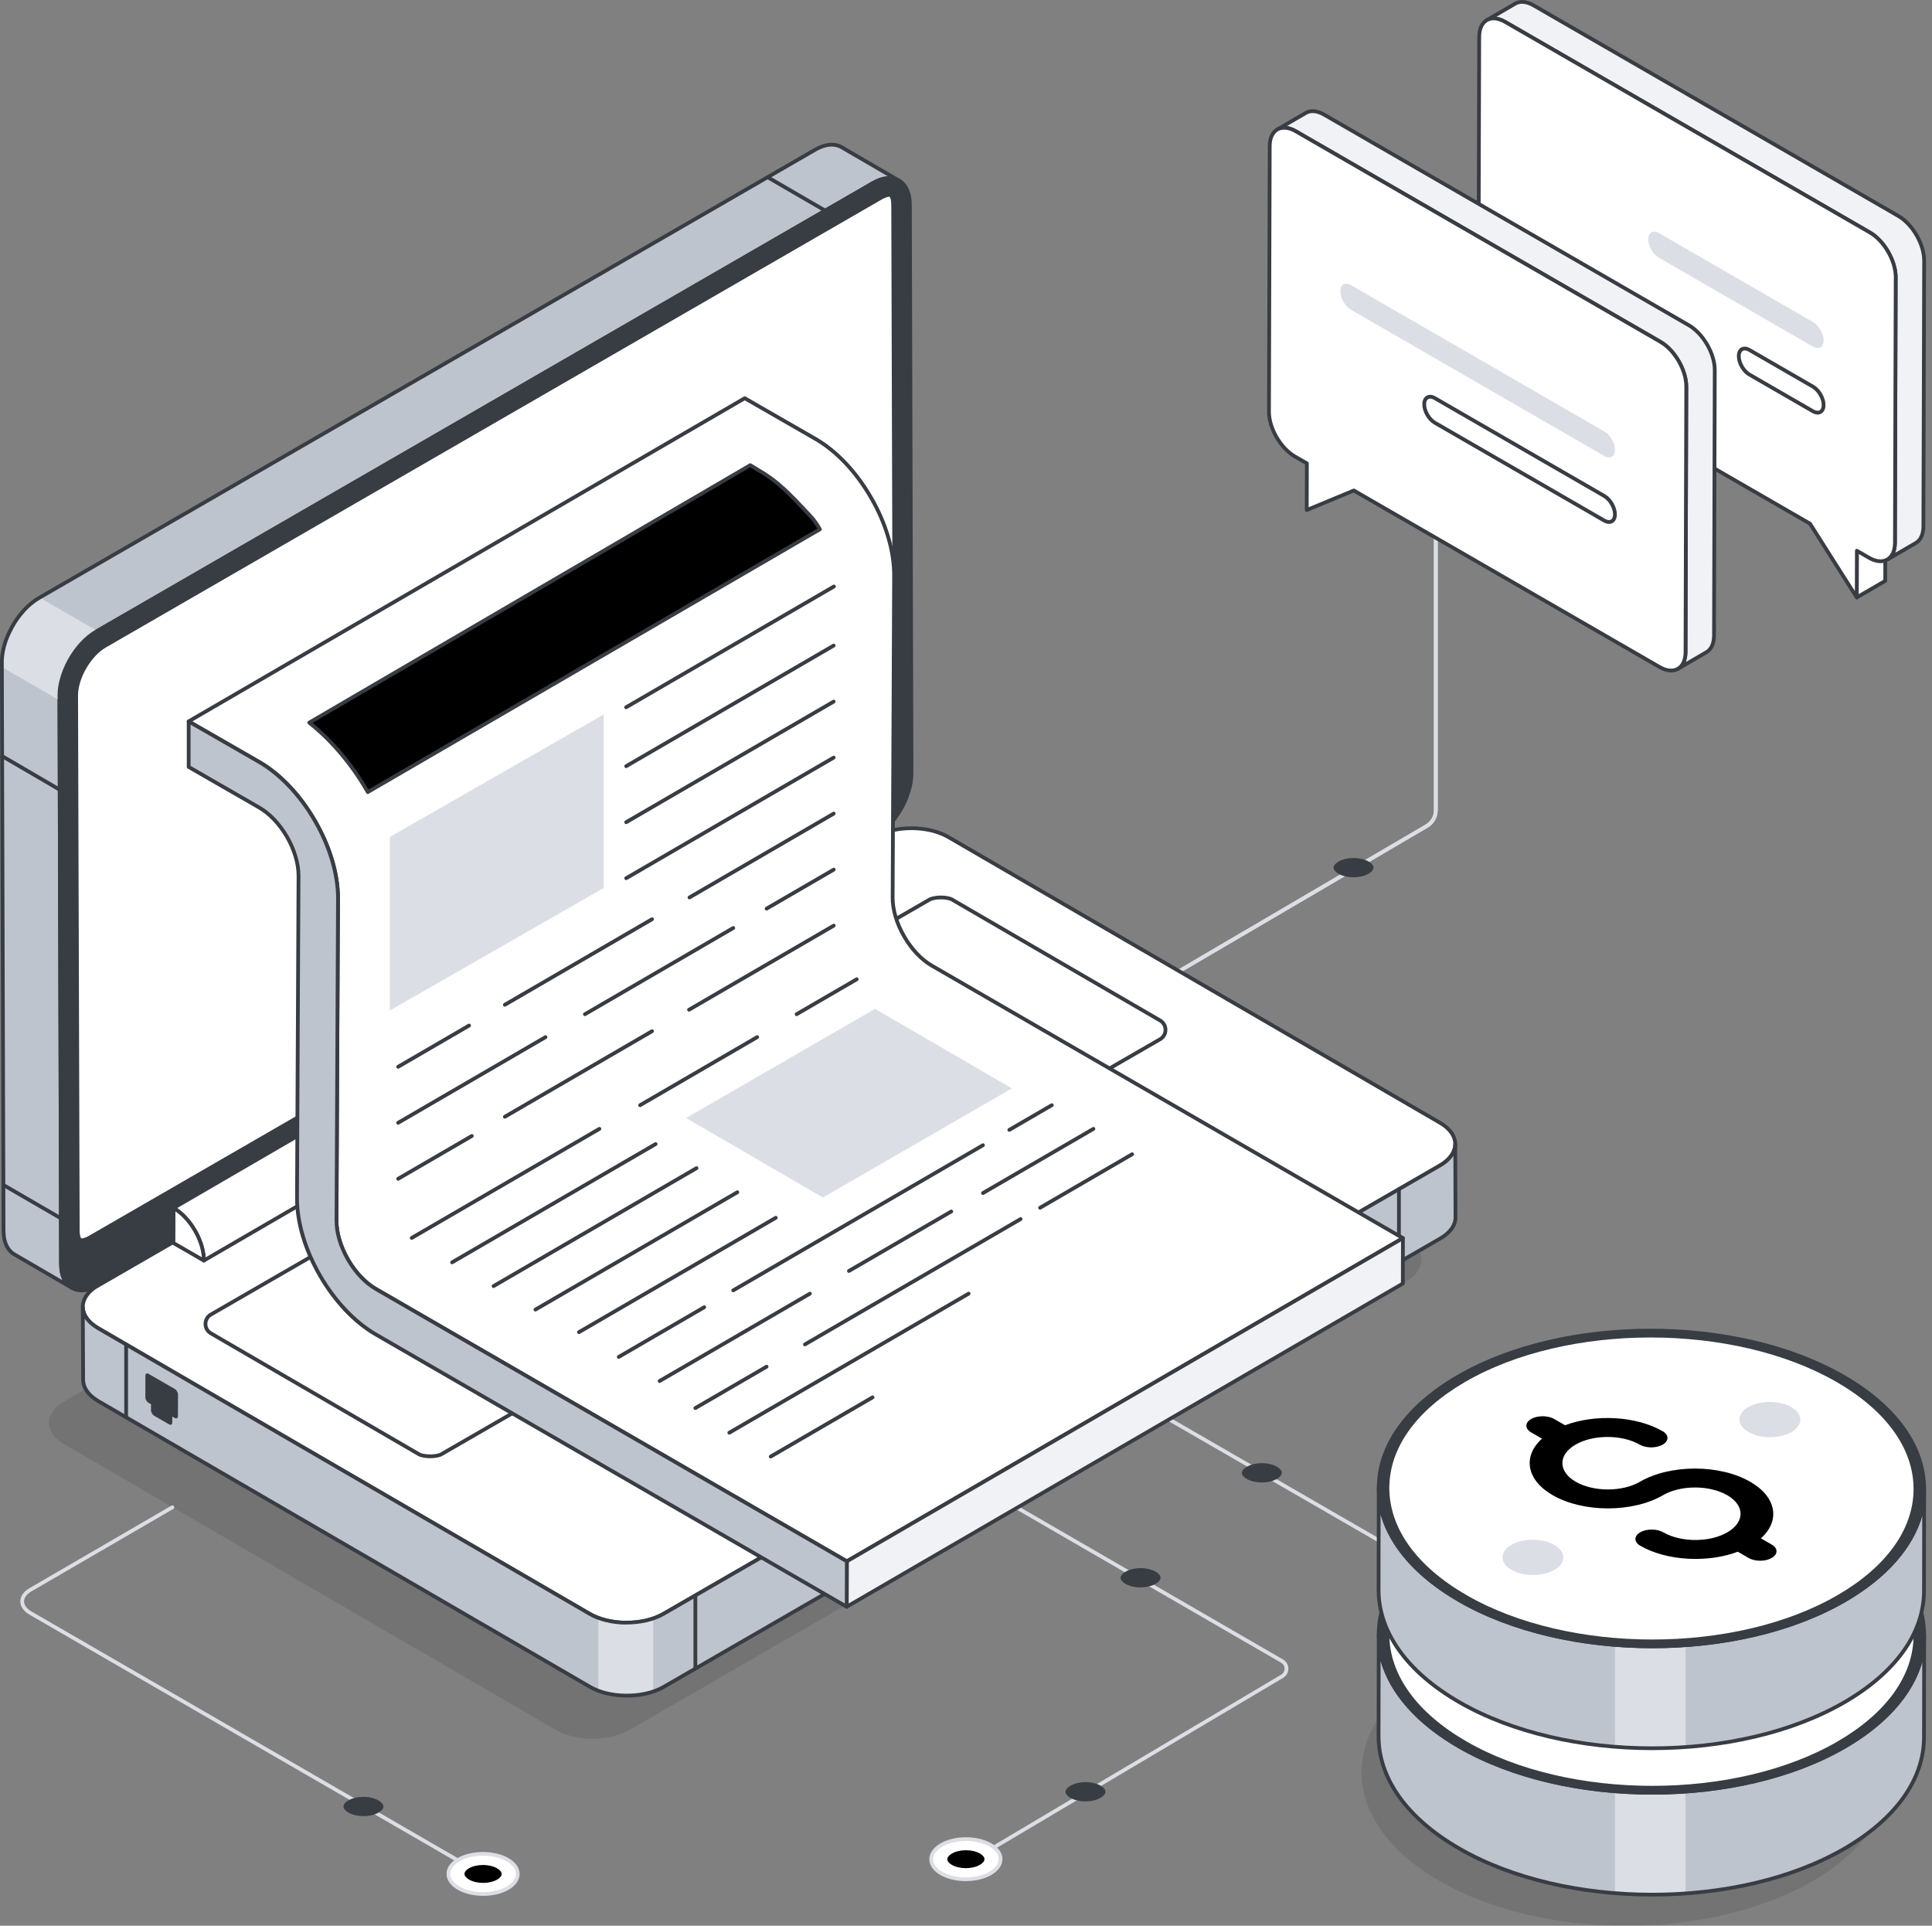 <svg width="301" height="300" viewBox="0 0 301 300" fill="none" xmlns="http://www.w3.org/2000/svg">
<rect x="0" y="0" width="301" height="300" fill="#808080" stroke="none"/>
<path d="M153.144 289.091C153.045 289.091 152.947 289.04 152.893 288.948C152.81 288.809 152.856 288.63 152.994 288.547L199.614 260.874C199.944 260.678 200.14 260.332 200.137 259.949C200.135 259.566 199.936 259.223 199.604 259.031L155.654 233.593C155.513 233.512 155.466 233.333 155.546 233.193C155.628 233.052 155.809 233.006 155.947 233.086L199.897 258.524C200.411 258.821 200.719 259.353 200.723 259.945C200.726 260.539 200.423 261.074 199.913 261.377L153.294 289.05C153.247 289.078 153.195 289.091 153.144 289.091Z" fill="#DBDEE4"/>
<path d="M235.885 252.425C235.834 252.425 235.784 252.412 235.738 252.385L182.08 221.405C181.94 221.325 181.892 221.146 181.972 221.006C182.055 220.865 182.234 220.818 182.372 220.899L236.031 251.879C236.17 251.96 236.218 252.139 236.138 252.279C236.084 252.372 235.985 252.425 235.885 252.425Z" fill="#DBDEE4"/>
<path d="M183.726 151.573C183.625 151.573 183.528 151.522 183.473 151.429C183.392 151.289 183.439 151.11 183.579 151.028L222.131 128.429C222.916 127.972 223.403 127.125 223.403 126.217V78.441C223.403 78.279 223.535 78.148 223.696 78.148C223.857 78.148 223.988 78.279 223.988 78.441V126.217C223.988 127.333 223.389 128.374 222.425 128.935L183.873 151.533C183.828 151.56 183.776 151.573 183.726 151.573Z" fill="#DBDEE4"/>
<path d="M183.726 151.573C183.625 151.573 183.528 151.522 183.473 151.429C183.392 151.289 183.439 151.11 183.579 151.028L222.131 128.429C222.916 127.972 223.403 127.125 223.403 126.217V78.441C223.403 78.279 223.535 78.148 223.696 78.148C223.857 78.148 223.988 78.279 223.988 78.441V126.217C223.988 127.333 223.389 128.374 222.425 128.935L183.873 151.533C183.828 151.56 183.776 151.573 183.726 151.573Z" fill="#DBDEE4"/>
<path d="M140.07 28.14C139.012 27.521 137.572 27.6 135.951 28.545L15.171 98.287L15.014 98.378C13.337 99.334 11.84 101.034 10.782 102.958C9.848 104.691 9.252 106.604 9.262 108.337V109.103L9.51 196.93C9.51 198.731 10.163 200.025 11.187 200.622L2.24 195.411C1.205 194.815 0.552 193.543 0.552 191.72L0.293 103.926V103.127C0.293 101.653 0.709 100.054 1.43 98.546C1.497 98.389 1.587 98.243 1.666 98.085C1.711 97.972 1.778 97.86 1.835 97.748C2.881 95.823 4.378 94.135 6.066 93.156L127.003 23.324C128.613 22.401 130.064 22.322 131.111 22.93L140.07 28.14Z" fill="#BEC4CD"/>
<g opacity="0.1">
<path d="M10.017 218.305C6.832 220.144 6.815 223.132 9.98 224.971L86.576 269.484C89.741 271.324 94.9 271.324 98.086 269.484L219.034 199.655C222.228 197.811 222.236 194.827 219.072 192.988L142.475 148.475C139.31 146.636 134.16 146.631 130.966 148.475L10.017 218.305Z" fill="#010101"/>
</g>
<path d="M15.303 200.234C12.117 202.073 12.1 205.062 15.265 206.901L91.862 251.414C95.026 253.253 100.186 253.253 103.371 251.414L224.319 181.585C227.513 179.741 227.522 176.757 224.357 174.918L147.76 130.405C144.596 128.566 139.445 128.56 136.251 130.405L15.303 200.234Z" fill="white"/>
<path d="M97.608 253.078C95.47 253.078 93.335 252.607 91.713 251.664L15.117 207.151C13.498 206.21 12.607 204.94 12.609 203.576C12.611 202.203 13.515 200.925 15.155 199.978L136.104 130.149C139.367 128.263 144.662 128.263 147.906 130.149L224.504 174.662C226.125 175.604 227.017 176.873 227.015 178.237C227.013 179.609 226.107 180.887 224.465 181.835L103.517 251.664C101.885 252.607 99.745 253.078 97.608 253.078ZM15.448 200.484C13.996 201.323 13.196 202.421 13.195 203.577C13.193 204.723 13.98 205.813 15.412 206.645L92.008 251.158C95.087 252.948 100.12 252.95 103.224 251.158L224.173 181.328C225.627 180.488 226.428 179.39 226.429 178.236C226.43 177.091 225.643 176.001 224.209 175.168L147.611 130.655C144.53 128.863 139.499 128.863 136.397 130.655L15.448 200.484Z" fill="#383C43"/>
<path d="M67.008 226.865C66.075 226.865 65.477 226.657 65.342 226.584L32.852 207.703C31.73 207.051 31.732 205.428 32.857 204.779L144.891 140.096C145.026 140.022 145.632 139.805 146.585 139.805C147.519 139.805 148.114 140.014 148.249 140.087L180.741 158.969C181.864 159.621 181.861 161.244 180.737 161.893L68.703 226.576C68.566 226.65 67.96 226.865 67.008 226.865Z" fill="white"/>
<path d="M67.008 227.162C66.006 227.162 65.365 226.933 65.203 226.845L32.704 207.96C32.086 207.6 31.718 206.958 31.719 206.243C31.72 205.527 32.09 204.887 32.71 204.529L144.743 139.846C144.917 139.751 145.573 139.516 146.585 139.516C147.583 139.516 148.226 139.745 148.388 139.833L180.887 158.719C181.506 159.079 181.874 159.72 181.873 160.436C181.873 161.152 181.502 161.792 180.883 162.15L68.849 226.833C68.677 226.927 68.024 227.162 67.008 227.162ZM146.585 140.101C145.684 140.101 145.128 140.303 145.029 140.357L33.003 205.036C32.566 205.288 32.304 205.74 32.304 206.244C32.303 206.748 32.562 207.2 32.999 207.453L65.489 226.334C65.572 226.379 66.126 226.576 67.008 226.576C67.904 226.576 68.47 226.373 68.561 226.323L180.59 161.643C181.027 161.391 181.287 160.939 181.287 160.435C181.289 159.931 181.029 159.478 180.592 159.225L148.101 140.344C148.019 140.299 147.463 140.101 146.585 140.101Z" fill="#383C43"/>
<path d="M15.016 98.372C11.831 100.211 9.251 104.68 9.262 108.34L9.513 196.931C9.523 200.591 12.12 202.071 15.305 200.232L136.254 130.402C139.448 128.558 142.019 124.095 142.008 120.435L141.757 31.843C141.747 28.183 139.159 26.698 135.965 28.543L15.016 98.372Z" fill="#383C43"/>
<path d="M12.717 201.316C12.116 201.316 11.557 201.175 11.062 200.89C9.88 200.21 9.225 198.803 9.219 196.93L8.969 108.339C8.958 104.588 11.605 100.002 14.869 98.117L135.818 28.288C137.459 27.341 139.018 27.193 140.208 27.878C141.39 28.558 142.043 29.966 142.049 31.841L142.3 120.433C142.311 124.183 139.664 128.769 136.4 130.654L15.451 200.483C14.493 201.036 13.562 201.316 12.717 201.316ZM15.162 98.624C12.06 100.416 9.544 104.773 9.554 108.338L9.804 196.929C9.81 198.584 10.36 199.811 11.354 200.383C12.355 200.958 13.706 200.814 15.158 199.977L136.107 130.148C139.209 128.356 141.725 123.998 141.715 120.434L141.463 31.843C141.459 30.185 140.909 28.957 139.916 28.386C138.915 27.81 137.563 27.956 136.11 28.795L15.162 98.624Z" fill="#383C43"/>
<path d="M12.716 193.21C12.162 193.21 12.116 192.066 12.115 191.715L11.863 108.33C11.856 105.6 13.937 101.999 16.316 100.624L137.265 30.795C137.959 30.395 138.398 30.352 138.555 30.352C139.119 30.352 139.151 31.599 139.152 31.848L139.403 115.234C139.411 117.965 137.33 121.566 134.95 122.939L14.002 192.768C13.311 193.167 12.873 193.21 12.716 193.21Z" fill="white"/>
<path d="M12.716 193.506C12.143 193.506 11.825 192.872 11.822 191.72L11.57 108.335C11.562 105.513 13.712 101.794 16.17 100.375L137.117 30.546C137.846 30.125 138.33 30.062 138.554 30.062C139.118 30.062 139.435 30.697 139.445 31.849L139.695 115.237C139.702 118.059 137.553 121.778 135.096 123.196L14.147 193.025C13.421 193.444 12.939 193.506 12.716 193.506ZM138.554 30.648C138.45 30.648 138.06 30.677 137.41 31.052L16.462 100.881C14.161 102.21 12.148 105.692 12.156 108.333L12.407 191.718C12.409 192.503 12.588 192.921 12.716 192.921C12.819 192.921 13.208 192.892 13.855 192.518L134.803 122.689C137.105 121.361 139.117 117.879 139.11 115.238L138.86 31.853C138.853 31.078 138.674 30.648 138.554 30.648Z" fill="#383C43"/>
<path d="M128.565 33.105C128.515 33.105 128.465 33.093 128.418 33.066L119.45 27.859C119.31 27.778 119.263 27.598 119.344 27.459C119.425 27.318 119.603 27.271 119.745 27.352L128.713 32.559C128.852 32.641 128.899 32.82 128.818 32.96C128.764 33.053 128.666 33.105 128.565 33.105Z" fill="#383C43"/>
<path d="M9.28 123.303C9.23 123.303 9.179 123.291 9.132 123.263L0.164 118.03C0.025 117.949 -0.022 117.77 0.059 117.63C0.139 117.49 0.318 117.442 0.46 117.525L9.428 122.758C9.567 122.839 9.614 123.018 9.533 123.158C9.479 123.251 9.381 123.303 9.28 123.303Z" fill="#383C43"/>
<path d="M9.486 190.084C9.436 190.084 9.386 190.072 9.34 190.045L0.384 184.851C0.244 184.77 0.197 184.591 0.278 184.451C0.358 184.31 0.539 184.263 0.677 184.345L9.632 189.538C9.773 189.619 9.82 189.798 9.739 189.938C9.685 190.032 9.587 190.084 9.486 190.084Z" fill="#383C43"/>
<path d="M226.762 189.596C226.776 190.806 225.982 192.016 224.368 192.941L103.417 262.775C102.909 263.075 102.349 263.309 101.764 263.504C100.423 263.96 98.9 264.168 97.377 264.142H97.364C95.906 264.116 94.474 263.869 93.225 263.4C92.756 263.218 92.313 263.009 91.91 262.775L15.319 218.271C13.744 217.347 12.951 216.149 12.951 214.939L12.898 203.588C12.911 204.773 13.705 205.97 15.267 206.895L91.858 251.399C92.274 251.646 92.73 251.854 93.224 252.036C94.474 252.505 95.919 252.752 97.364 252.778V252.765C98.887 252.791 100.423 252.583 101.764 252.114C102.336 251.919 102.883 251.685 103.378 251.398L224.329 181.564C225.916 180.653 226.724 179.416 226.724 178.219L226.762 189.596Z" fill="#BEC4CD"/>
<path d="M19.652 221.079C19.491 221.079 19.359 220.948 19.359 220.786V209.449C19.359 209.287 19.491 209.156 19.652 209.156C19.813 209.156 19.945 209.287 19.945 209.449V220.786C19.945 220.948 19.813 221.079 19.652 221.079Z" fill="#383C43"/>
<path d="M108.336 260.23C108.174 260.23 108.043 260.099 108.043 259.938V248.535C108.043 248.373 108.175 248.242 108.336 248.242C108.497 248.242 108.628 248.373 108.628 248.535V259.938C108.628 260.099 108.497 260.23 108.336 260.23Z" fill="#383C43"/>
<path d="M217.949 196.949C217.788 196.949 217.656 196.818 217.656 196.656V185.254C217.656 185.092 217.788 184.961 217.949 184.961C218.11 184.961 218.242 185.092 218.242 185.254V196.656C218.242 196.818 218.11 196.949 217.949 196.949Z" fill="#383C43"/>
<path d="M101.762 252.117V263.507C100.421 263.962 98.898 264.171 97.375 264.145H97.362C95.904 264.119 94.472 263.871 93.223 263.403V252.039C94.472 252.508 95.917 252.755 97.362 252.781V252.768C98.885 252.794 100.421 252.586 101.762 252.117Z" fill="#DBDEE4"/>
<path d="M97.647 264.441C97.555 264.441 97.463 264.44 97.371 264.439C95.225 264.396 93.238 263.897 91.762 263.032L15.172 218.528C13.551 217.577 12.658 216.304 12.658 214.943L12.605 203.593C12.604 203.432 12.735 203.301 12.896 203.299C12.897 203.299 12.897 203.299 12.898 203.299C13.058 203.299 13.188 203.428 13.191 203.589C13.191 203.589 13.191 203.59 13.191 203.591C13.204 204.721 13.995 205.806 15.415 206.646L92.005 251.149C93.406 251.963 95.28 252.437 97.291 252.488C97.316 252.48 97.311 252.479 97.37 252.477C99.601 252.525 101.68 252.045 103.231 251.149L224.182 181.315C225.611 180.494 226.431 179.367 226.431 178.222C226.431 178.061 226.561 177.93 226.724 177.93C226.885 177.93 227.016 178.06 227.016 178.221L227.055 189.597C227.069 190.972 226.167 192.252 224.512 193.198L103.563 263.032C101.999 263.944 99.906 264.441 97.647 264.441ZM13.199 205.423L13.244 214.942C13.244 216.087 14.034 217.181 15.468 218.022L92.057 262.526C93.448 263.342 95.336 263.813 97.37 263.853C99.629 263.895 101.731 263.423 103.269 262.527L224.221 192.692C225.683 191.854 226.483 190.757 226.47 189.602C226.47 189.602 226.47 189.601 226.47 189.601L226.437 180.057C226.004 180.721 225.337 181.326 224.474 181.822L103.524 251.656C101.899 252.594 99.731 253.08 97.438 253.064C97.414 253.072 97.406 253.075 97.358 253.075C95.22 253.033 93.214 252.53 91.71 251.656L15.119 207.152C14.274 206.65 13.625 206.063 13.199 205.423Z" fill="#383C43"/>
<path d="M117.539 207.239C115.714 208.292 115.705 209.998 117.517 211.052L133.782 220.504C135.594 221.557 138.54 221.557 140.364 220.504L170.835 202.911C172.67 201.852 172.679 200.146 170.867 199.093L154.602 189.641C152.79 188.588 149.844 188.588 148.01 189.646L117.539 207.239Z" fill="#DBDEE4"/>
<path d="M27.039 188.184L130.682 127.953C133.299 129.464 135.413 133.128 135.404 136.137L31.761 196.368C31.77 193.359 29.655 189.695 27.039 188.184Z" fill="white"/>
<path d="M31.761 196.664C31.71 196.664 31.66 196.651 31.614 196.624C31.524 196.573 31.468 196.475 31.468 196.37C31.477 193.46 29.424 189.903 26.892 188.441C26.802 188.389 26.746 188.292 26.746 188.188C26.746 188.084 26.801 187.987 26.891 187.934L130.535 127.704C130.626 127.651 130.737 127.651 130.829 127.704C133.521 129.258 135.705 133.043 135.697 136.141C135.697 136.245 135.641 136.341 135.552 136.393L31.908 196.625C31.863 196.651 31.811 196.664 31.761 196.664ZM27.605 188.197C29.962 189.79 31.841 193.044 32.036 195.872L135.109 135.973C135.043 133.15 133.097 129.778 130.68 128.297L27.605 188.197Z" fill="#383C43"/>
<path d="M27.039 188.188C29.655 189.698 31.77 193.362 31.761 196.371L27.023 193.636L27.039 188.188Z" fill="white"/>
<path d="M31.761 196.667C31.711 196.667 31.66 196.654 31.615 196.628L26.877 193.893C26.787 193.841 26.73 193.744 26.73 193.639L26.746 188.19C26.746 188.086 26.802 187.989 26.893 187.937C26.984 187.886 27.094 187.885 27.185 187.938C29.879 189.493 32.063 193.278 32.054 196.376C32.054 196.48 31.998 196.576 31.907 196.628C31.862 196.654 31.811 196.667 31.761 196.667ZM27.316 193.471L31.449 195.857C31.249 193.228 29.512 190.219 27.331 188.721L27.316 193.471Z" fill="#383C43"/>
<path d="M27.241 216.383C27.511 216.54 27.732 216.922 27.731 217.239L27.724 220.614C27.723 220.93 27.5 221.052 27.23 220.896L26.839 220.67L26.837 221.6C26.836 221.916 26.614 222.043 26.343 221.887L24.015 220.542C23.744 220.386 23.523 220.003 23.524 219.687L23.526 218.758L23.135 218.532C22.865 218.376 22.644 217.998 22.645 217.682L22.652 214.307C22.653 213.991 22.876 213.864 23.146 214.02L27.241 216.383Z" fill="#383C43"/>
<path d="M218.569 192.872L131.932 243.22L58.561 200.793C56.858 199.807 55.332 198.146 54.211 196.216C53.099 194.277 52.424 192.137 52.424 190.164L52.66 139.963C52.669 136.068 51.303 131.71 49.078 127.883C46.869 124.04 43.784 120.668 40.387 118.704L29.391 112.38L116.027 62.031L127.024 68.355C130.421 70.311 133.506 73.691 135.714 77.535C137.94 81.353 139.314 85.72 139.297 89.614L139.069 139.815C139.061 141.788 139.735 143.921 140.856 145.859C141.969 147.79 143.495 149.467 145.206 150.445L218.569 192.872Z" fill="white"/>
<path d="M131.933 243.516C131.883 243.516 131.832 243.503 131.787 243.476L58.414 201.05C56.727 200.072 55.144 198.409 53.959 196.366C52.78 194.313 52.132 192.112 52.132 190.167L52.367 139.965C52.376 136.27 51.084 131.921 48.825 128.034C46.543 124.064 43.495 120.842 40.24 118.96L29.244 112.637C29.154 112.585 29.098 112.488 29.098 112.383C29.098 112.279 29.153 112.182 29.243 112.13L115.88 61.782C115.971 61.729 116.082 61.73 116.174 61.781L127.17 68.105C130.506 70.026 133.631 73.324 135.969 77.393C138.286 81.37 139.607 85.827 139.59 89.619L139.362 139.82C139.354 141.662 139.975 143.756 141.11 145.716C142.248 147.691 143.753 149.281 145.351 150.195L218.715 192.622C218.805 192.674 218.861 192.771 218.861 192.874C218.861 192.979 218.806 193.076 218.716 193.128L132.08 243.476C132.035 243.503 131.983 243.516 131.933 243.516ZM29.975 112.382L40.533 118.453C43.876 120.386 47.001 123.684 49.332 127.741C51.676 131.773 52.962 136.115 52.953 139.967L52.717 190.168C52.717 192.011 53.338 194.109 54.465 196.074C55.6 198.028 57.106 199.616 58.707 200.543L131.933 242.885L217.986 192.876L145.059 150.701C143.374 149.738 141.792 148.071 140.603 146.009C139.417 143.96 138.769 141.761 138.777 139.817L139.005 89.616C139.021 85.925 137.73 81.577 135.463 77.686C133.175 73.704 130.126 70.482 126.878 68.612L116.029 62.372L29.975 112.382Z" fill="#383C43"/>
<path d="M113.621 223.483C113.52 223.483 113.422 223.431 113.368 223.338C113.287 223.198 113.334 223.019 113.473 222.937L150.762 201.274C150.901 201.193 151.081 201.239 151.162 201.381C151.243 201.52 151.196 201.7 151.057 201.781L113.768 223.444C113.721 223.471 113.671 223.483 113.621 223.483Z" fill="#383C43"/>
<path d="M120.074 227.2C119.973 227.2 119.875 227.148 119.821 227.054C119.74 226.915 119.787 226.735 119.926 226.654L135.798 217.43C135.938 217.349 136.117 217.396 136.198 217.537C136.279 217.676 136.232 217.856 136.093 217.937L120.221 227.161C120.174 227.187 120.124 227.2 120.074 227.2Z" fill="#383C43"/>
<path d="M108.336 219.645C108.235 219.645 108.137 219.593 108.083 219.499C108.002 219.36 108.048 219.18 108.188 219.099L119.288 212.649C119.428 212.568 119.607 212.614 119.688 212.756C119.77 212.895 119.723 213.075 119.583 213.156L108.483 219.606C108.436 219.633 108.386 219.645 108.336 219.645Z" fill="#383C43"/>
<path d="M125.406 209.728C125.305 209.728 125.207 209.676 125.153 209.582C125.072 209.443 125.119 209.263 125.258 209.182L158.861 189.657C159 189.576 159.18 189.622 159.261 189.763C159.342 189.902 159.295 190.082 159.156 190.163L125.553 209.688C125.506 209.715 125.456 209.728 125.406 209.728Z" fill="#383C43"/>
<path d="M162.043 188.437C161.942 188.437 161.844 188.385 161.79 188.291C161.709 188.152 161.756 187.972 161.895 187.891L176.241 179.555C176.382 179.475 176.56 179.521 176.641 179.661C176.722 179.801 176.675 179.981 176.536 180.062L162.19 188.398C162.143 188.424 162.093 188.437 162.043 188.437Z" fill="#383C43"/>
<path d="M102.765 215.431C102.665 215.431 102.566 215.379 102.512 215.286C102.431 215.146 102.478 214.966 102.618 214.885L126.036 201.274C126.175 201.193 126.355 201.239 126.436 201.381C126.517 201.52 126.47 201.7 126.331 201.781L102.913 215.392C102.866 215.419 102.815 215.431 102.765 215.431Z" fill="#383C43"/>
<path d="M132.265 198.284C132.165 198.284 132.066 198.232 132.012 198.138C131.931 197.999 131.978 197.819 132.118 197.738L148.064 188.47C148.205 188.388 148.383 188.435 148.465 188.576C148.546 188.715 148.499 188.895 148.359 188.976L132.413 198.244C132.366 198.271 132.315 198.284 132.265 198.284Z" fill="#383C43"/>
<path d="M153.144 186.15C153.044 186.15 152.945 186.098 152.891 186.004C152.81 185.865 152.857 185.685 152.996 185.604L170.205 175.602C170.345 175.521 170.524 175.568 170.606 175.708C170.687 175.848 170.64 176.027 170.501 176.109L153.292 186.111C153.245 186.137 153.195 186.15 153.144 186.15Z" fill="#383C43"/>
<path d="M96.402 211.675C96.301 211.675 96.203 211.623 96.149 211.529C96.068 211.39 96.115 211.21 96.254 211.129L109.569 203.391C109.71 203.31 109.888 203.357 109.969 203.497C110.051 203.637 110.004 203.816 109.864 203.898L96.549 211.635C96.502 211.662 96.452 211.675 96.402 211.675Z" fill="#383C43"/>
<path d="M114.234 201.309C114.133 201.309 114.035 201.257 113.981 201.163C113.9 201.024 113.947 200.844 114.086 200.763L152.996 178.149C153.137 178.068 153.315 178.114 153.396 178.256C153.478 178.395 153.431 178.574 153.291 178.656L114.381 201.27C114.335 201.297 114.284 201.309 114.234 201.309Z" fill="#383C43"/>
<path d="M157.246 176.31C157.145 176.31 157.047 176.258 156.993 176.164C156.912 176.025 156.959 175.845 157.098 175.764L163.721 171.915C163.861 171.834 164.04 171.88 164.121 172.021C164.203 172.161 164.156 172.34 164.016 172.421L157.393 176.27C157.346 176.297 157.296 176.31 157.246 176.31Z" fill="#383C43"/>
<path d="M90.203 207.818C90.102 207.818 90.004 207.766 89.95 207.673C89.869 207.533 89.916 207.354 90.055 207.272L120.714 189.454C120.853 189.373 121.033 189.419 121.114 189.56C121.195 189.699 121.148 189.879 121.009 189.96L90.35 207.779C90.303 207.806 90.253 207.818 90.203 207.818Z" fill="#383C43"/>
<path d="M83.421 204.303C83.321 204.303 83.222 204.251 83.169 204.157C83.088 204.018 83.134 203.838 83.274 203.757L114.727 185.477C114.867 185.396 115.046 185.443 115.127 185.583C115.209 185.723 115.162 185.902 115.022 185.984L83.569 204.264C83.522 204.29 83.472 204.303 83.421 204.303Z" fill="#383C43"/>
<path d="M76.894 200.645C76.793 200.645 76.695 200.593 76.641 200.499C76.56 200.36 76.607 200.18 76.746 200.099L108.371 181.72C108.511 181.638 108.69 181.685 108.771 181.826C108.853 181.965 108.806 182.145 108.666 182.226L77.042 200.606C76.995 200.633 76.945 200.645 76.894 200.645Z" fill="#383C43"/>
<path d="M70.437 196.943C70.337 196.943 70.238 196.891 70.184 196.798C70.103 196.658 70.15 196.479 70.289 196.397L101.997 177.969C102.136 177.889 102.316 177.935 102.397 178.076C102.478 178.215 102.431 178.395 102.292 178.476L70.585 196.904C70.538 196.931 70.487 196.943 70.437 196.943Z" fill="#383C43"/>
<path d="M64.148 193.14C64.047 193.14 63.949 193.088 63.895 192.994C63.814 192.855 63.861 192.675 64 192.594L93.237 175.602C93.376 175.521 93.556 175.568 93.637 175.708C93.718 175.848 93.671 176.027 93.532 176.109L64.296 193.1C64.248 193.127 64.198 193.14 64.148 193.14Z" fill="#383C43"/>
<path d="M99.726 172.461C99.625 172.461 99.527 172.409 99.473 172.316C99.392 172.176 99.439 171.997 99.579 171.915L117.82 161.313C117.96 161.232 118.139 161.279 118.22 161.419C118.301 161.559 118.254 161.738 118.115 161.82L99.874 172.422C99.827 172.449 99.776 172.461 99.726 172.461Z" fill="#383C43"/>
<path d="M124.109 158.289C124.008 158.289 123.91 158.237 123.856 158.144C123.775 158.004 123.822 157.825 123.961 157.743L133.332 152.297C133.472 152.217 133.651 152.263 133.732 152.404C133.813 152.543 133.766 152.723 133.627 152.804L124.256 158.25C124.21 158.277 124.159 158.289 124.109 158.289Z" fill="#383C43"/>
<path d="M131.934 243.225L218.574 192.875L218.554 199.952L131.914 250.302L131.934 243.225Z" fill="#F1F2F5"/>
<path d="M131.914 250.598C131.864 250.598 131.813 250.585 131.768 250.559C131.677 250.507 131.621 250.409 131.621 250.305L131.641 243.228C131.641 243.124 131.696 243.028 131.786 242.975L218.426 192.625C218.518 192.573 218.629 192.573 218.72 192.625C218.81 192.677 218.866 192.775 218.866 192.879L218.847 199.956C218.847 200.06 218.791 200.156 218.702 200.209L132.061 250.559C132.016 250.585 131.964 250.598 131.914 250.598ZM132.226 243.397L132.208 249.796L218.262 199.787L218.28 193.388L132.226 243.397Z" fill="#383C43"/>
<path d="M131.936 243.221L131.919 250.302L58.547 207.875C55.158 205.919 52.065 202.539 49.848 198.695C47.631 194.868 46.257 190.51 46.274 186.608L46.51 136.415C46.51 134.442 45.836 132.31 44.715 130.362C43.593 128.432 42.076 126.772 40.365 125.785L29.395 119.472V112.383L40.39 118.705C43.779 120.66 46.873 124.04 49.081 127.884C51.298 131.711 52.672 136.069 52.663 139.964L52.428 190.165C52.419 192.129 53.102 194.27 54.223 196.217C55.336 198.147 56.861 199.808 58.564 200.794L131.936 243.221Z" fill="#BEC4CD"/>
<path d="M131.919 250.598C131.868 250.598 131.817 250.585 131.772 250.559L58.4 208.132C55.066 206.207 51.939 202.91 49.594 198.846C47.248 194.794 45.964 190.449 45.981 186.61L46.217 136.417C46.217 134.578 45.594 132.481 44.461 130.512C43.321 128.55 41.814 126.962 40.218 126.043L29.248 119.729C29.158 119.677 29.102 119.58 29.102 119.475V112.386C29.102 112.282 29.157 112.185 29.248 112.133C29.337 112.08 29.449 112.081 29.541 112.133L40.536 118.454C43.875 120.382 47.001 123.68 49.335 127.742C51.678 131.788 52.965 136.13 52.956 139.968L52.72 190.17C52.712 191.995 53.335 194.092 54.476 196.075C55.601 198.027 57.105 199.615 58.71 200.545L132.082 242.971C132.173 243.024 132.229 243.12 132.229 243.225L132.212 250.306C132.212 250.411 132.156 250.507 132.065 250.559C132.019 250.585 131.969 250.598 131.919 250.598ZM29.687 119.306L40.511 125.536C42.193 126.505 43.776 128.169 44.967 130.219C46.151 132.276 46.802 134.477 46.802 136.419L46.567 186.613C46.551 190.295 47.839 194.647 50.102 198.553C52.362 202.472 55.494 205.779 58.693 207.626L131.627 249.799L131.643 243.393L58.417 201.051C56.724 200.071 55.145 198.407 53.969 196.367C52.777 194.296 52.126 192.095 52.135 190.168L52.37 139.966C52.379 136.286 51.087 131.936 48.827 128.035C46.577 124.118 43.448 120.811 40.243 118.962L29.687 112.892V119.306Z" fill="#383C43"/>
<path d="M15.173 98.285L15.016 98.375C13.339 99.331 11.842 101.031 10.784 102.955C9.85 104.689 9.254 106.602 9.265 108.335V109.1L0.295 103.923L0.07 103.788V103.687C0.07 102.021 0.577 100.22 1.432 98.543C1.5 98.386 1.59 98.24 1.669 98.082C2.783 96.056 4.336 94.301 6.08 93.277L6.294 93.164L15.173 98.285Z" fill="#DBDEE4"/>
<path d="M11.186 200.913C11.136 200.913 11.085 200.901 11.039 200.873C11.037 200.873 11.036 200.872 11.035 200.871L2.092 195.663C0.91 194.982 0.258 193.581 0.258 191.719L0 103.126C0 101.643 0.402 100.015 1.165 98.419C1.206 98.323 1.261 98.221 1.317 98.117L1.404 97.953C1.427 97.891 1.471 97.806 1.517 97.722L1.572 97.616C2.698 95.546 4.239 93.876 5.919 92.901L126.857 23.069C128.504 22.124 130.065 21.984 131.258 22.675L140.197 27.875C140.204 27.879 140.211 27.882 140.217 27.886C140.356 27.968 140.403 28.147 140.322 28.287C140.241 28.426 140.062 28.472 139.922 28.392L139.907 28.383C138.9 27.805 137.55 27.951 136.097 28.797L15.158 98.631C13.594 99.523 12.13 101.11 11.037 103.099C10.071 104.892 9.544 106.752 9.555 108.335V109.103L9.803 196.929C9.803 198.545 10.358 199.795 11.325 200.364L11.334 200.368C11.473 200.449 11.52 200.628 11.439 200.768C11.385 200.861 11.287 200.913 11.186 200.913ZM129.586 22.829C128.845 22.829 128.015 23.08 127.149 23.577L6.212 93.408C4.625 94.329 3.161 95.919 2.091 97.886L2.034 97.996C1.998 98.061 1.964 98.127 1.938 98.192L1.831 98.397C1.785 98.484 1.737 98.57 1.698 98.661C0.968 100.189 0.585 101.73 0.585 103.126V103.925L0.843 191.718C0.843 193.363 1.391 194.584 2.386 195.156L9.744 199.442C9.401 198.75 9.217 197.895 9.217 196.929L8.969 108.337C8.958 106.659 9.51 104.699 10.524 102.819C11.668 100.734 13.21 99.067 14.867 98.123L15.025 98.033L135.803 28.291C136.677 27.782 137.526 27.502 138.312 27.456L130.963 23.182C130.557 22.946 130.091 22.829 129.586 22.829Z" fill="#383C43"/>
<path d="M127.73 82.448C127.24 81.539 126.692 80.841 126.109 80.225C123.741 77.725 121.497 75.17 118.512 73.454L116.888 72.461L48.172 112.571C51.479 115.176 54.713 118.893 57.176 123.178C57.216 123.248 57.25 123.32 57.29 123.389L127.729 82.451C127.729 82.45 127.73 82.449 127.73 82.448Z" fill="black"/>
<path d="M57.293 123.685C57.268 123.685 57.242 123.682 57.218 123.675C57.142 123.655 57.078 123.606 57.039 123.538L56.927 123.331C54.564 119.218 51.391 115.481 47.994 112.804C47.918 112.744 47.877 112.651 47.883 112.554C47.889 112.458 47.944 112.371 48.028 112.322L116.743 72.212C116.837 72.158 116.953 72.158 117.044 72.214L118.668 73.207C121.378 74.766 123.525 77.051 125.603 79.261L126.325 80.027C127.014 80.755 127.543 81.482 127.99 82.313C128.014 82.356 128.026 82.403 128.026 82.452V82.454C128.026 82.558 127.97 82.655 127.88 82.707L57.44 123.646C57.395 123.671 57.344 123.685 57.293 123.685ZM48.691 112.612C52.006 115.302 55.089 118.97 57.405 122.989L127.338 82.345C126.945 81.66 126.483 81.046 125.9 80.43L125.176 79.661C123.034 77.383 121.011 75.231 118.368 73.711L116.887 72.805L48.691 112.612Z" fill="#383C43"/>
<path d="M97.546 110.474C97.446 110.474 97.348 110.423 97.294 110.329C97.213 110.189 97.259 110.01 97.399 109.929L129.778 91.11C129.919 91.029 130.097 91.076 130.178 91.216C130.26 91.356 130.213 91.535 130.073 91.616L97.694 110.435C97.647 110.462 97.597 110.474 97.546 110.474Z" fill="#383C43"/>
<path d="M97.558 119.649C97.457 119.649 97.359 119.597 97.305 119.503C97.224 119.364 97.271 119.184 97.41 119.103L129.74 100.313C129.879 100.232 130.059 100.278 130.14 100.42C130.221 100.559 130.174 100.739 130.035 100.82L97.706 119.609C97.659 119.636 97.608 119.649 97.558 119.649Z" fill="#383C43"/>
<path d="M97.558 128.375C97.457 128.375 97.359 128.323 97.305 128.23C97.224 128.09 97.271 127.911 97.41 127.829L129.74 109.04C129.879 108.959 130.059 109.005 130.14 109.146C130.221 109.286 130.174 109.465 130.035 109.546L97.706 128.336C97.659 128.363 97.608 128.375 97.558 128.375Z" fill="#383C43"/>
<path d="M97.558 137.102C97.457 137.102 97.359 137.05 97.305 136.956C97.224 136.817 97.271 136.637 97.41 136.556L129.74 117.766C129.879 117.685 130.059 117.732 130.14 117.873C130.221 118.012 130.174 118.192 130.035 118.273L97.706 137.062C97.659 137.089 97.608 137.102 97.558 137.102Z" fill="#383C43"/>
<path d="M107.417 140.1C107.317 140.1 107.218 140.048 107.165 139.954C107.084 139.815 107.131 139.635 107.27 139.554L129.741 126.493C129.881 126.412 130.06 126.458 130.142 126.599C130.223 126.739 130.176 126.918 130.037 127L107.565 140.061C107.518 140.087 107.468 140.1 107.417 140.1Z" fill="#383C43"/>
<path d="M78.656 156.818C78.555 156.818 78.457 156.766 78.403 156.673C78.322 156.533 78.369 156.354 78.508 156.272L101.438 142.946C101.578 142.865 101.757 142.911 101.838 143.052C101.92 143.192 101.873 143.372 101.733 143.453L78.803 156.779C78.756 156.806 78.706 156.818 78.656 156.818Z" fill="#383C43"/>
<path d="M62.027 166.48C61.926 166.48 61.828 166.428 61.774 166.334C61.693 166.195 61.74 166.015 61.879 165.934L72.935 159.508C73.074 159.428 73.254 159.474 73.335 159.615C73.416 159.754 73.37 159.934 73.23 160.015L62.174 166.441C62.127 166.468 62.077 166.48 62.027 166.48Z" fill="#383C43"/>
<path d="M62.027 175.205C61.926 175.205 61.828 175.153 61.774 175.059C61.693 174.919 61.74 174.74 61.879 174.659L84.841 161.313C84.981 161.232 85.16 161.279 85.242 161.419C85.323 161.559 85.276 161.738 85.136 161.82L62.174 175.165C62.127 175.192 62.077 175.205 62.027 175.205Z" fill="#383C43"/>
<path d="M91.129 158.29C91.028 158.29 90.93 158.238 90.876 158.144C90.795 158.004 90.841 157.825 90.981 157.744L114.089 144.313C114.229 144.232 114.408 144.279 114.489 144.42C114.571 144.559 114.524 144.739 114.384 144.82L91.276 158.25C91.229 158.277 91.179 158.29 91.129 158.29Z" fill="#383C43"/>
<path d="M119.437 141.84C119.336 141.84 119.238 141.788 119.184 141.695C119.103 141.555 119.15 141.376 119.289 141.294L129.743 135.22C129.882 135.138 130.062 135.185 130.143 135.326C130.224 135.465 130.177 135.645 130.038 135.726L119.585 141.801C119.537 141.828 119.487 141.84 119.437 141.84Z" fill="#383C43"/>
<path d="M62.027 183.93C61.926 183.93 61.828 183.878 61.774 183.785C61.693 183.645 61.74 183.466 61.879 183.384L73.36 176.711C73.5 176.631 73.679 176.677 73.761 176.818C73.842 176.957 73.795 177.137 73.656 177.218L62.174 183.891C62.127 183.918 62.077 183.93 62.027 183.93Z" fill="#383C43"/>
<path d="M78.656 174.264C78.555 174.264 78.457 174.212 78.403 174.118C78.322 173.979 78.369 173.799 78.508 173.718L101.438 160.391C101.578 160.31 101.757 160.357 101.838 160.498C101.92 160.637 101.873 160.817 101.733 160.898L78.803 174.225C78.756 174.252 78.706 174.264 78.656 174.264Z" fill="#383C43"/>
<path d="M107.351 157.591C107.251 157.591 107.152 157.54 107.098 157.446C107.017 157.306 107.064 157.127 107.204 157.046L129.742 143.946C129.881 143.865 130.061 143.911 130.142 144.052C130.223 144.192 130.176 144.372 130.037 144.453L107.499 157.552C107.452 157.579 107.402 157.591 107.351 157.591Z" fill="#383C43"/>
<path d="M94.044 111.305V138.341L60.742 157.412V130.377L94.044 111.305Z" fill="#DBDEE4"/>
<path d="M106.887 174.162L128.205 186.551L157.647 169.553L136.328 157.164L106.887 174.162Z" fill="#DBDEE4"/>
<path d="M289.273 93.073L293.707 90.496L293.728 83.227L289.294 85.803L289.273 93.073Z" fill="white"/>
<path d="M289.277 93.361C289.227 93.361 289.177 93.348 289.131 93.322C289.041 93.27 288.984 93.172 288.984 93.068L289.005 85.798C289.005 85.694 289.061 85.598 289.15 85.546L293.584 82.969C293.675 82.916 293.786 82.916 293.878 82.969C293.968 83.021 294.024 83.118 294.024 83.223L294.004 90.493C294.004 90.597 293.948 90.693 293.858 90.745L289.425 93.322C289.379 93.348 289.328 93.361 289.277 93.361ZM289.59 85.968L289.571 92.559L293.418 90.323L293.438 83.732L289.59 85.968Z" fill="#383C43"/>
<path d="M231.637 3.144C232.369 2.714 233.391 2.772 234.506 3.423L291.311 36.217C293.553 37.506 295.353 40.642 295.342 43.198L295.226 84.564C295.226 85.842 294.773 86.737 294.041 87.167L298.476 84.587C299.208 84.158 299.661 83.263 299.661 81.985L299.777 40.63C299.789 38.063 297.977 34.926 295.746 33.637L238.941 0.844C237.826 0.193 236.804 0.135 236.072 0.565L231.637 3.144Z" fill="#F1F2F5"/>
<path d="M294.04 87.461C293.939 87.461 293.842 87.409 293.787 87.316C293.706 87.177 293.753 86.998 293.891 86.916C294.564 86.523 294.933 85.688 294.933 84.566L295.048 43.2C295.061 40.728 293.318 37.711 291.165 36.472L234.36 3.678C233.389 3.114 232.458 3.01 231.796 3.392L231.786 3.398L231.785 3.398L231.784 3.4C231.642 3.48 231.466 3.433 231.384 3.294C231.302 3.155 231.349 2.976 231.488 2.894C231.493 2.891 231.499 2.887 231.506 2.884L235.924 0.313C236.772 -0.186 237.928 -0.085 239.088 0.593L295.892 33.386C298.207 34.724 300.081 37.975 300.07 40.633L299.953 81.987C299.953 83.324 299.481 84.338 298.624 84.841L294.189 87.42C294.189 87.42 294.189 87.42 294.189 87.421L294.187 87.421C294.14 87.449 294.09 87.461 294.04 87.461ZM233.135 2.613C233.623 2.684 234.138 2.871 234.653 3.172L291.457 35.965C293.773 37.297 295.646 40.544 295.634 43.202L295.518 84.567C295.518 85.154 295.427 85.678 295.253 86.125L298.328 84.336C298.998 83.943 299.367 83.108 299.367 81.987L299.484 40.632C299.496 38.16 297.752 35.137 295.599 33.892L238.794 1.099C237.82 0.531 236.882 0.429 236.22 0.818L233.135 2.613Z" fill="#383C43"/>
<path d="M234.512 3.42C232.28 2.131 230.464 3.174 230.457 5.739L230.34 47.099C230.333 49.664 232.136 52.797 234.369 54.086L281.992 81.581L289.277 93.069L289.297 85.799L291.174 86.883C293.406 88.172 295.222 87.128 295.229 84.563L295.346 43.204C295.354 40.638 293.55 37.505 291.317 36.217L234.512 3.42Z" fill="white"/>
<path d="M289.277 93.359C289.178 93.359 289.085 93.309 289.03 93.223L281.783 81.796L234.222 54.337C231.912 53.003 230.039 49.755 230.047 47.095L230.164 5.737C230.168 4.388 230.643 3.374 231.501 2.88C232.361 2.386 233.481 2.485 234.658 3.165L291.464 35.961C293.773 37.294 295.646 40.543 295.639 43.202L295.521 84.561C295.518 85.909 295.044 86.923 294.186 87.417C293.323 87.915 292.203 87.812 291.027 87.134L289.589 86.303L289.569 93.067C289.569 93.197 289.482 93.312 289.358 93.348C289.332 93.355 289.304 93.359 289.277 93.359ZM232.704 3.156C232.369 3.156 232.061 3.233 231.793 3.387C231.123 3.773 230.752 4.607 230.749 5.739L230.632 47.097C230.624 49.569 232.367 52.59 234.515 53.83L282.138 81.325C282.179 81.349 282.213 81.382 282.239 81.422L288.986 92.063L289.005 85.796C289.005 85.691 289.061 85.595 289.151 85.543C289.242 85.491 289.352 85.49 289.444 85.543L291.32 86.627C292.307 87.196 293.222 87.295 293.893 86.91C294.562 86.524 294.932 85.69 294.936 84.56L295.054 43.2C295.061 40.728 293.318 37.707 291.171 36.467L234.365 3.671C233.773 3.329 233.207 3.156 232.704 3.156Z" fill="#383C43"/>
<path d="M258.46 36.315C257.54 35.784 256.796 36.208 256.793 37.265C256.79 38.322 257.529 39.611 258.449 40.142L282.436 53.991C283.356 54.522 284.108 54.094 284.111 53.037C284.114 51.98 283.367 50.695 282.447 50.164L258.46 36.315Z" fill="#DBDEE4"/>
<path d="M272.565 54.526C271.646 53.995 270.901 54.419 270.898 55.476C270.895 56.532 271.635 57.821 272.554 58.352L282.438 64.059C283.358 64.59 284.109 64.162 284.113 63.105C284.116 62.048 283.369 60.763 282.449 60.232L272.565 54.526Z" fill="white"/>
<path d="M283.185 64.579C282.904 64.579 282.6 64.489 282.291 64.31L272.407 58.603C271.393 58.018 270.602 56.643 270.605 55.472C270.607 54.854 270.832 54.385 271.239 54.151C271.646 53.915 272.171 53.957 272.71 54.27L282.594 59.977C283.613 60.564 284.407 61.938 284.404 63.104C284.403 63.721 284.176 64.191 283.767 64.427C283.591 64.528 283.394 64.579 283.185 64.579ZM271.816 54.588C271.709 54.588 271.612 54.611 271.53 54.658C271.312 54.783 271.192 55.073 271.191 55.474C271.187 56.422 271.879 57.623 272.7 58.097L282.584 63.803C282.929 64.003 283.254 64.046 283.476 63.919C283.696 63.792 283.818 63.502 283.819 63.102C283.822 62.159 283.127 60.96 282.302 60.483L272.418 54.776C272.201 54.652 271.993 54.588 271.816 54.588Z" fill="#383C43"/>
<path d="M199.004 20.175C199.736 19.745 200.758 19.803 201.885 20.454L258.678 53.248C260.909 54.537 262.721 57.662 262.721 60.229L262.605 101.596C262.593 102.874 262.151 103.768 261.42 104.186L265.855 101.607C266.575 101.189 267.028 100.294 267.04 99.016L267.156 57.65C267.156 55.083 265.344 51.958 263.113 50.668L206.32 17.875C205.193 17.224 204.171 17.166 203.439 17.596L199.004 20.175Z" fill="#F1F2F5"/>
<path d="M261.419 104.477C261.318 104.477 261.22 104.424 261.165 104.331C261.085 104.19 261.132 104.012 261.271 103.931L261.295 103.917C261.94 103.536 262.3 102.711 262.312 101.591L262.427 60.227C262.427 57.76 260.679 54.741 258.531 53.5L201.738 20.706C200.749 20.136 199.839 20.031 199.166 20.418L199.151 20.427C199.009 20.508 198.832 20.46 198.751 20.322C198.67 20.183 198.716 20.004 198.855 19.922C198.862 19.918 198.867 19.914 198.873 19.911L203.291 17.341C204.152 16.837 205.279 16.935 206.466 17.62L263.259 50.413C265.569 51.749 267.449 54.995 267.449 57.648L267.332 99.015C267.319 100.359 266.847 101.367 266.001 101.858L261.592 104.422C261.582 104.428 261.573 104.433 261.564 104.439C261.518 104.464 261.468 104.477 261.419 104.477ZM200.51 19.636C200.994 19.708 201.506 19.896 202.031 20.199L258.823 52.993C261.133 54.328 263.012 57.573 263.012 60.228L262.897 101.595C262.891 102.18 262.8 102.701 262.628 103.143L265.707 101.352C266.368 100.969 266.736 100.138 266.746 99.012L266.863 57.648C266.863 55.181 265.115 52.162 262.967 50.92L206.173 18.126C205.174 17.551 204.256 17.453 203.587 17.846L200.51 19.636Z" fill="#383C43"/>
<path d="M201.883 20.454C199.651 19.165 197.828 20.195 197.821 22.761L197.703 64.129C197.696 66.694 199.507 69.823 201.74 71.111L203.609 72.191L203.588 79.46L210.922 76.412L258.537 103.903C260.77 105.192 262.593 104.162 262.6 101.597L262.717 60.228C262.725 57.663 260.913 54.535 258.681 53.246L201.883 20.454Z" fill="white"/>
<path d="M260.355 104.751C259.747 104.751 259.078 104.551 258.391 104.154L210.899 76.736L203.699 79.728C203.61 79.765 203.505 79.756 203.425 79.701C203.343 79.646 203.295 79.555 203.295 79.457L203.315 72.357L201.592 71.362C199.278 70.026 197.402 66.779 197.41 64.125L197.527 22.758C197.531 21.415 198.005 20.404 198.86 19.912C199.723 19.416 200.848 19.516 202.029 20.198L258.827 52.99C261.14 54.326 263.016 57.573 263.009 60.227L262.893 101.595C262.888 102.938 262.415 103.948 261.56 104.441C261.198 104.648 260.793 104.751 260.355 104.751ZM210.921 76.118C210.971 76.118 211.022 76.131 211.067 76.157L258.683 103.648C259.675 104.22 260.591 104.322 261.267 103.933C261.935 103.549 262.304 102.718 262.307 101.593L262.424 60.225C262.431 57.758 260.686 54.739 258.535 53.497L201.736 20.705C200.745 20.133 199.828 20.031 199.153 20.419C198.485 20.803 198.116 21.634 198.112 22.759L197.995 64.127C197.987 66.594 199.732 69.612 201.885 70.856L203.754 71.935C203.845 71.987 203.901 72.084 203.901 72.189L203.881 79.019L210.809 76.14C210.844 76.125 210.883 76.118 210.921 76.118Z" fill="#383C43"/>
<path d="M210.483 44.424C209.563 43.893 208.819 44.317 208.816 45.374C208.813 46.431 209.553 47.72 210.472 48.251L249.93 71.031C250.849 71.562 251.601 71.134 251.604 70.078C251.607 69.021 250.86 67.736 249.94 67.205L210.483 44.424Z" fill="#DBDEE4"/>
<path d="M223.557 62.034C222.638 61.502 221.894 61.927 221.891 62.984C221.888 64.04 222.627 65.329 223.547 65.86L249.932 81.094C250.851 81.624 251.603 81.196 251.606 80.139C251.609 79.083 250.862 77.798 249.942 77.267L223.557 62.034Z" fill="white"/>
<path d="M250.679 81.613C250.399 81.613 250.094 81.523 249.785 81.344L223.401 66.111C222.385 65.525 221.594 64.15 221.598 62.98C221.6 62.362 221.825 61.892 222.232 61.658C222.639 61.423 223.163 61.464 223.704 61.778L250.089 77.011C251.106 77.599 251.901 78.972 251.899 80.137C251.896 80.756 251.67 81.226 251.261 81.461C251.086 81.562 250.889 81.613 250.679 81.613ZM222.81 62.095C222.702 62.095 222.605 62.119 222.524 62.166C222.306 62.291 222.184 62.581 222.183 62.982C222.18 63.929 222.871 65.13 223.693 65.604L250.077 80.838C250.424 81.037 250.747 81.079 250.969 80.954C251.19 80.827 251.312 80.536 251.313 80.136C251.315 79.193 250.62 77.994 249.796 77.517L223.411 62.284C223.195 62.159 222.987 62.095 222.81 62.095Z" fill="#383C43"/>
<g opacity="0.1">
<path d="M282.249 259.332C298.357 268.632 298.442 283.718 282.431 293.022C266.42 302.327 240.384 302.323 224.275 293.022C208.159 283.718 208.059 268.633 224.071 259.328C240.082 250.023 266.133 250.028 282.249 259.332Z" fill="#010101"/>
</g>
<path d="M214.773 270.434C214.761 276.777 218.949 283.121 227.323 287.961C234.169 291.923 242.732 294.242 251.608 294.944C255.244 295.232 258.943 295.245 262.591 294.982C271.668 294.342 280.445 292.01 287.403 287.961C295.615 283.184 299.727 276.94 299.753 270.684L299.778 254.812C299.765 261.068 295.653 267.311 287.428 272.088C280.47 276.125 271.681 278.47 262.591 279.109C258.943 279.372 255.257 279.36 251.608 279.059C242.745 278.357 234.194 276.025 227.361 272.088C218.986 267.262 214.798 260.93 214.798 254.586L214.773 270.434Z" fill="#BEC4CD"/>
<path d="M251.609 279.055V294.939C255.245 295.228 258.944 295.24 262.592 294.977V279.105C258.944 279.368 255.258 279.356 251.609 279.055Z" fill="#DBDEE4"/>
<path d="M257.405 295.441C246.474 295.441 235.53 293.031 227.182 288.211C218.975 283.473 214.466 277.156 214.484 270.424L214.513 254.582C214.513 254.571 214.513 254.56 214.513 254.55C214.513 254.388 214.644 254.258 214.806 254.258C214.806 254.258 214.806 254.258 214.807 254.258C214.968 254.258 215.098 254.389 215.098 254.551C215.098 254.552 215.098 254.552 215.098 254.552V254.582C215.093 261.084 219.498 267.208 227.503 271.831C244.036 281.377 270.855 281.378 287.283 271.83C295.134 267.268 299.468 261.22 299.485 254.8C299.485 254.638 299.617 254.508 299.778 254.508C299.778 254.508 299.778 254.508 299.779 254.508C299.941 254.508 300.071 254.639 300.071 254.801L300.043 270.675C300.024 277.312 295.587 283.54 287.549 288.211C279.255 293.031 268.336 295.441 257.405 295.441ZM215.09 258.72L215.07 270.425C215.053 276.939 219.458 283.075 227.475 287.705C244.01 297.25 270.826 297.251 287.254 287.704C295.105 283.142 299.44 277.094 299.458 270.674L299.479 258.932C298.023 263.993 293.922 268.649 287.578 272.336C270.989 281.977 243.907 281.977 227.21 272.337C220.725 268.593 216.548 263.862 215.09 258.72Z" fill="#383C43"/>
<path d="M287.241 237.289C303.881 246.896 303.969 262.479 287.429 272.09C270.89 281.702 243.995 281.698 227.356 272.091C210.708 262.479 210.605 246.896 227.144 237.285C243.684 227.673 270.594 227.678 287.241 237.289Z" fill="#383C43"/>
<path d="M257.432 279.571C246.501 279.571 235.558 277.161 227.209 272.34C219.031 267.618 214.521 261.324 214.512 254.615C214.503 247.958 218.936 241.713 226.996 237.028C243.589 227.385 270.68 227.386 287.387 237.032C295.556 241.748 300.06 248.038 300.069 254.742C300.078 261.403 295.642 267.652 287.576 272.34C279.282 277.16 268.363 279.571 257.432 279.571ZM257.144 230.374C246.317 230.374 235.506 232.76 227.292 237.534C219.419 242.109 215.088 248.175 215.097 254.615C215.106 261.105 219.511 267.221 227.502 271.834C244.035 281.38 270.854 281.382 287.282 271.833C295.16 267.256 299.493 261.186 299.484 254.743C299.475 248.257 295.075 242.147 287.094 237.539C278.821 232.763 267.975 230.374 257.144 230.374Z" fill="#383C43"/>
<path d="M286.284 237.84C302.392 247.14 302.477 262.225 286.466 271.53C270.455 280.835 244.419 280.831 228.31 271.53C212.194 262.226 212.095 247.141 228.106 237.836C244.117 228.531 270.168 228.535 286.284 237.84Z" fill="white"/>
<path d="M257.426 278.782C246.843 278.782 236.247 276.448 228.163 271.781C220.243 267.209 215.876 261.112 215.867 254.614C215.858 248.166 220.152 242.116 227.958 237.58C244.023 228.244 270.252 228.244 286.429 237.584C294.341 242.151 298.703 248.243 298.712 254.737C298.721 261.188 294.423 267.241 286.612 271.781C278.581 276.447 268.01 278.782 257.426 278.782ZM257.148 231.156C246.668 231.156 236.203 233.465 228.253 238.086C220.634 242.513 216.443 248.383 216.453 254.613C216.462 260.893 220.724 266.811 228.456 271.275C244.459 280.514 270.418 280.515 286.317 271.274C293.941 266.844 298.136 260.971 298.126 254.737C298.117 248.462 293.86 242.549 286.137 238.09C278.129 233.467 267.63 231.156 257.148 231.156Z" fill="#383C43"/>
<path d="M242.156 263.479C244.008 264.548 244.038 266.283 242.188 267.358C240.348 268.427 237.333 268.427 235.481 267.358C233.629 266.289 233.62 264.542 235.459 263.473C237.31 262.398 240.304 262.41 242.156 263.479Z" fill="#DBDEE4"/>
<path d="M280.484 243.961C280.488 242.444 278.369 241.209 275.751 241.202C273.134 241.195 271.008 242.418 271.004 243.934C271 245.45 273.118 246.686 275.736 246.693C278.354 246.7 280.479 245.477 280.484 243.961Z" fill="#DBDEE4"/>
<path d="M272.687 253.644C276.824 256.033 277.382 259.721 274.344 262.449L276.022 263.418C277.026 263.998 277.027 264.926 276.029 265.506C275.04 266.081 273.432 266.086 272.428 265.506L270.75 264.538C266.04 266.301 259.675 265.986 255.548 263.604C254.554 263.029 254.544 262.089 255.532 261.515C256.52 260.941 258.148 260.941 259.142 261.515C261.899 263.107 266.362 263.109 269.115 261.515C271.874 259.912 271.854 257.321 269.098 255.73C266.331 254.133 261.853 254.127 259.105 255.724C254.375 258.473 246.666 258.476 241.9 255.724C237.773 253.342 237.21 249.645 240.238 246.922L238.56 245.953C237.556 245.373 237.555 244.439 238.544 243.865C239.542 243.285 241.15 243.285 242.154 243.865L243.832 244.833C248.532 243.065 254.902 243.376 259.039 245.764C260.033 246.339 260.039 247.276 259.051 247.85C258.062 248.424 256.445 248.424 255.45 247.85C252.694 246.259 248.205 246.259 245.457 247.856C242.718 249.447 242.738 252.044 245.494 253.636C248.261 255.233 252.744 255.236 255.483 253.644C260.217 250.893 267.921 250.893 272.687 253.644Z" fill="black"/>
<path d="M214.773 247.629C214.761 253.973 218.949 260.317 227.323 265.156C234.169 269.118 242.732 271.437 251.608 272.139C255.244 272.428 258.943 272.44 262.591 272.177C271.668 271.537 280.445 269.206 287.403 265.156C295.615 260.379 299.727 254.136 299.753 247.879L299.778 232.007C299.765 238.263 295.653 244.507 287.428 249.284C280.47 253.321 271.681 255.665 262.591 256.305C258.943 256.568 255.257 256.555 251.608 256.255C242.745 255.552 234.194 253.221 227.361 249.284C218.986 244.457 214.798 238.125 214.798 231.781L214.773 247.629Z" fill="#BEC4CD"/>
<path d="M251.609 256.25V272.135C255.245 272.423 258.944 272.436 262.592 272.172V256.3C258.944 256.563 255.258 256.551 251.609 256.25Z" fill="#DBDEE4"/>
<path d="M257.405 272.636C246.474 272.636 235.53 270.226 227.182 265.406C218.975 260.668 214.466 254.351 214.484 247.619L214.513 231.777C214.513 231.766 214.513 231.756 214.513 231.745C214.513 231.583 214.644 231.453 214.806 231.453C214.806 231.453 214.806 231.453 214.807 231.453C214.968 231.454 215.098 231.585 215.098 231.746C215.098 231.747 215.098 231.747 215.098 231.748V231.777C215.093 238.279 219.498 244.404 227.503 249.026C244.038 258.572 270.856 258.574 287.283 249.026C295.134 244.463 299.468 238.415 299.485 231.995C299.485 231.833 299.617 231.703 299.778 231.703C299.778 231.703 299.778 231.703 299.779 231.703C299.941 231.704 300.071 231.835 300.071 231.996L300.043 247.871C300.024 254.508 295.587 260.736 287.549 265.406C279.255 270.226 268.336 272.636 257.405 272.636ZM215.09 235.916L215.07 247.62C215.053 254.134 219.458 260.27 227.475 264.9C244.009 274.446 270.827 274.446 287.254 264.9C295.105 260.338 299.44 254.289 299.458 247.869L299.479 236.126C298.023 241.188 293.922 245.845 287.578 249.532C270.99 259.172 243.908 259.174 227.21 249.532C220.725 245.788 216.548 241.057 215.09 235.916Z" fill="#383C43"/>
<path d="M287.241 214.484C303.881 224.091 303.969 239.674 287.429 249.286C270.89 258.897 243.995 258.893 227.356 249.286C210.708 239.674 210.605 224.092 227.144 214.48C243.684 204.868 270.594 204.873 287.241 214.484Z" fill="#383C43"/>
<path d="M257.432 256.766C246.502 256.766 235.558 254.356 227.209 249.535C219.031 244.814 214.521 238.519 214.512 231.811C214.503 225.154 218.936 218.908 226.996 214.223C243.589 204.58 270.68 204.582 287.387 214.227C295.556 218.944 300.06 225.233 300.069 231.938C300.078 238.598 295.642 244.848 287.576 249.535C279.282 254.356 268.363 256.766 257.432 256.766ZM257.146 207.569C246.317 207.569 235.506 209.955 227.292 214.73C219.419 219.305 215.088 225.371 215.097 231.81C215.106 238.301 219.511 244.416 227.502 249.029C244.036 258.576 270.855 258.577 287.282 249.029C295.16 244.451 299.493 238.382 299.484 231.938C299.475 225.452 295.075 219.342 287.094 214.734C278.821 209.958 267.975 207.569 257.146 207.569Z" fill="#383C43"/>
<path d="M286.284 215.043C302.392 224.343 302.477 239.429 286.466 248.733C270.455 258.038 244.419 258.034 228.31 248.733C212.194 239.429 212.095 224.344 228.106 215.039C244.117 205.734 270.168 205.739 286.284 215.043Z" fill="white"/>
<path d="M257.426 255.984C246.843 255.984 236.247 253.651 228.163 248.983C220.243 244.411 215.876 238.314 215.867 231.817C215.858 225.369 220.152 219.319 227.958 214.783C244.025 205.446 270.254 205.447 286.429 214.787C294.341 219.354 298.703 225.446 298.712 231.94C298.721 238.391 294.423 244.444 286.612 248.983C278.581 253.65 268.01 255.984 257.426 255.984ZM257.148 208.358C246.668 208.358 236.203 210.668 228.253 215.289C220.634 219.716 216.443 225.585 216.453 231.816C216.462 238.096 220.724 244.013 228.456 248.477C244.46 257.717 270.419 257.719 286.317 248.477C293.941 244.047 298.136 238.174 298.126 231.94C298.117 225.665 293.86 219.752 286.137 215.293C278.129 210.67 267.631 208.358 257.148 208.358Z" fill="#383C43"/>
<path d="M242.156 240.674C244.008 241.744 244.038 243.478 242.188 244.553C240.348 245.623 237.333 245.623 235.481 244.553C233.629 243.484 233.62 241.738 235.459 240.669C237.31 239.593 240.304 239.605 242.156 240.674Z" fill="#DBDEE4"/>
<path d="M280.484 221.156C280.488 219.64 278.369 218.405 275.751 218.397C273.134 218.39 271.008 219.613 271.004 221.129C271 222.646 273.118 223.881 275.736 223.888C278.354 223.896 280.479 222.672 280.484 221.156Z" fill="#DBDEE4"/>
<path d="M272.687 230.839C276.824 233.228 277.382 236.916 274.344 239.645L276.022 240.613C277.026 241.193 277.027 242.122 276.029 242.702C275.04 243.276 273.432 243.282 272.428 242.702L270.75 241.733C266.04 243.496 259.675 243.182 255.548 240.799C254.554 240.225 254.544 239.285 255.532 238.71C256.52 238.136 258.148 238.136 259.142 238.71C261.899 240.302 266.362 240.305 269.115 238.71C271.874 237.108 271.854 234.516 269.098 232.925C266.331 231.328 261.853 231.322 259.105 232.919C254.375 235.668 246.666 235.671 241.9 232.92C237.773 230.537 237.21 226.84 240.238 224.117L238.56 223.149C237.556 222.569 237.555 221.634 238.544 221.06C239.542 220.48 241.15 220.48 242.154 221.06L243.832 222.029C248.532 220.26 254.902 220.571 259.039 222.96C260.033 223.534 260.039 224.471 259.051 225.045C258.062 225.62 256.445 225.62 255.45 225.045C252.694 223.454 248.205 223.454 245.457 225.051C242.718 226.643 242.738 229.24 245.494 230.831C248.261 232.428 252.744 232.431 255.483 230.839C260.217 228.088 267.921 228.088 272.687 230.839Z" fill="black"/>
<path d="M75.631 292.588C75.581 292.588 75.531 292.575 75.485 292.548L4.621 251.55C3.682 251.008 3.165 250.27 3.164 249.471C3.163 248.677 3.673 247.943 4.599 247.404L26.709 234.555C26.849 234.474 27.028 234.521 27.109 234.662C27.191 234.801 27.144 234.981 27.004 235.062L4.894 247.91C4.155 248.34 3.748 248.894 3.75 249.47C3.751 250.051 4.163 250.61 4.913 251.043L75.778 292.042C75.918 292.123 75.965 292.302 75.885 292.441C75.83 292.535 75.732 292.588 75.631 292.588Z" fill="#DBDEE4"/>
<path d="M71.455 294.14C69.338 292.918 69.326 290.935 71.429 289.713C73.532 288.491 76.954 288.492 79.071 289.714C81.188 290.936 81.198 292.917 79.095 294.139C76.992 295.361 73.571 295.362 71.455 294.14Z" fill="white"/>
<path d="M75.278 295.341C73.841 295.341 72.404 295.024 71.308 294.391C70.186 293.743 69.568 292.864 69.566 291.916C69.565 290.974 70.174 290.101 71.28 289.457C73.463 288.191 77.023 288.192 79.217 289.458C80.338 290.105 80.956 290.984 80.957 291.931C80.958 292.873 80.35 293.746 79.242 294.39C78.15 295.024 76.716 295.341 75.278 295.341ZM75.243 289.085C73.912 289.085 72.584 289.377 71.575 289.964C70.656 290.498 70.151 291.19 70.152 291.915C70.153 292.646 70.667 293.345 71.6 293.884C73.631 295.057 76.928 295.058 78.947 293.884C79.868 293.349 80.373 292.656 80.372 291.931C80.37 291.202 79.857 290.503 78.924 289.964C77.908 289.378 76.574 289.085 75.243 289.085Z" fill="#DBDEE4"/>
<path d="M75.248 290.531C76.073 290.531 76.871 290.719 77.439 291.047C77.894 291.31 78.156 291.633 78.156 291.933C78.156 292.23 77.9 292.549 77.453 292.809C76.89 293.136 76.095 293.323 75.271 293.323C74.446 293.323 73.648 293.136 73.081 292.809C72.625 292.545 72.364 292.222 72.363 291.921C72.363 291.624 72.619 291.305 73.066 291.046C73.628 290.719 74.423 290.531 75.248 290.531Z" fill="black"/>
<path d="M56.613 279.922C57.499 279.922 58.357 280.124 58.966 280.475C59.456 280.758 59.737 281.105 59.737 281.427C59.737 281.746 59.462 282.089 58.982 282.368C58.377 282.719 57.523 282.92 56.638 282.92C55.753 282.92 54.896 282.719 54.287 282.367C53.797 282.085 53.516 281.737 53.516 281.414C53.515 281.096 53.79 280.753 54.27 280.474C54.874 280.123 55.728 279.922 56.613 279.922Z" fill="#383C43"/>
<path d="M154.289 291.843C156.406 290.621 156.418 288.638 154.315 287.416C152.212 286.194 148.789 286.195 146.673 287.417C144.556 288.639 144.546 290.62 146.649 291.842C148.751 293.064 152.172 293.065 154.289 291.843Z" fill="white"/>
<path d="M150.464 293.045C149.027 293.045 147.592 292.727 146.5 292.094C145.392 291.45 144.784 290.577 144.785 289.635C144.786 288.688 145.405 287.809 146.525 287.162C148.72 285.894 152.281 285.894 154.462 287.161C155.569 287.805 156.177 288.678 156.176 289.62C156.175 290.568 155.556 291.447 154.434 292.095C153.338 292.728 151.9 293.045 150.464 293.045ZM150.499 286.788C149.167 286.788 147.835 287.081 146.818 287.668C145.885 288.207 145.371 288.906 145.37 289.635C145.369 290.36 145.874 291.053 146.795 291.588C148.813 292.76 152.108 292.761 154.142 291.588C155.075 291.049 155.589 290.35 155.59 289.619C155.591 288.894 155.086 288.202 154.167 287.668C153.159 287.081 151.829 286.788 150.499 286.788Z" fill="#DBDEE4"/>
<path d="M150.494 288.234C149.669 288.234 148.871 288.422 148.303 288.75C147.848 289.013 147.586 289.336 147.586 289.636C147.586 289.933 147.842 290.252 148.289 290.512C148.852 290.839 149.647 291.027 150.471 291.027C151.296 291.027 152.094 290.839 152.661 290.511C153.117 290.248 153.378 289.925 153.379 289.624C153.379 289.327 153.123 289.008 152.676 288.748C152.114 288.422 151.319 288.234 150.494 288.234Z" fill="black"/>
<path d="M169.128 277.625C168.241 277.625 167.384 277.827 166.774 278.179C166.285 278.461 166.004 278.808 166.004 279.131C166.004 279.449 166.279 279.792 166.759 280.071C167.363 280.422 168.218 280.624 169.103 280.624C169.988 280.624 170.845 280.422 171.454 280.071C171.944 279.788 172.225 279.44 172.225 279.118C172.226 278.799 171.951 278.456 171.47 278.177C170.867 277.826 170.013 277.625 169.128 277.625Z" fill="#383C43"/>
<path d="M177.71 244.289C176.824 244.289 175.966 244.491 175.357 244.843C174.867 245.125 174.586 245.472 174.586 245.795C174.586 246.113 174.861 246.456 175.341 246.735C175.945 247.086 176.8 247.288 177.685 247.288C178.57 247.288 179.427 247.086 180.036 246.735C180.526 246.452 180.807 246.105 180.807 245.782C180.808 245.463 180.533 245.12 180.052 244.841C179.449 244.49 178.595 244.289 177.71 244.289Z" fill="#383C43"/>
<path d="M196.608 227.938C195.722 227.938 194.864 228.139 194.255 228.491C193.766 228.774 193.485 229.121 193.484 229.443C193.484 229.762 193.759 230.105 194.24 230.384C194.844 230.735 195.698 230.936 196.583 230.936C197.469 230.936 198.326 230.734 198.934 230.383C199.424 230.1 199.705 229.753 199.706 229.43C199.706 229.111 199.431 228.769 198.951 228.49C198.347 228.139 197.493 227.938 196.608 227.938Z" fill="#383C43"/>
<path d="M210.889 133.664C210.003 133.664 209.145 133.866 208.536 134.217C208.047 134.5 207.766 134.847 207.766 135.169C207.765 135.488 208.04 135.831 208.521 136.11C209.125 136.461 209.979 136.662 210.864 136.662C211.75 136.662 212.607 136.461 213.216 136.109C213.705 135.827 213.986 135.479 213.987 135.156C213.987 134.838 213.712 134.495 213.232 134.216C212.628 133.865 211.775 133.664 210.889 133.664Z" fill="#383C43"/>
</svg>
